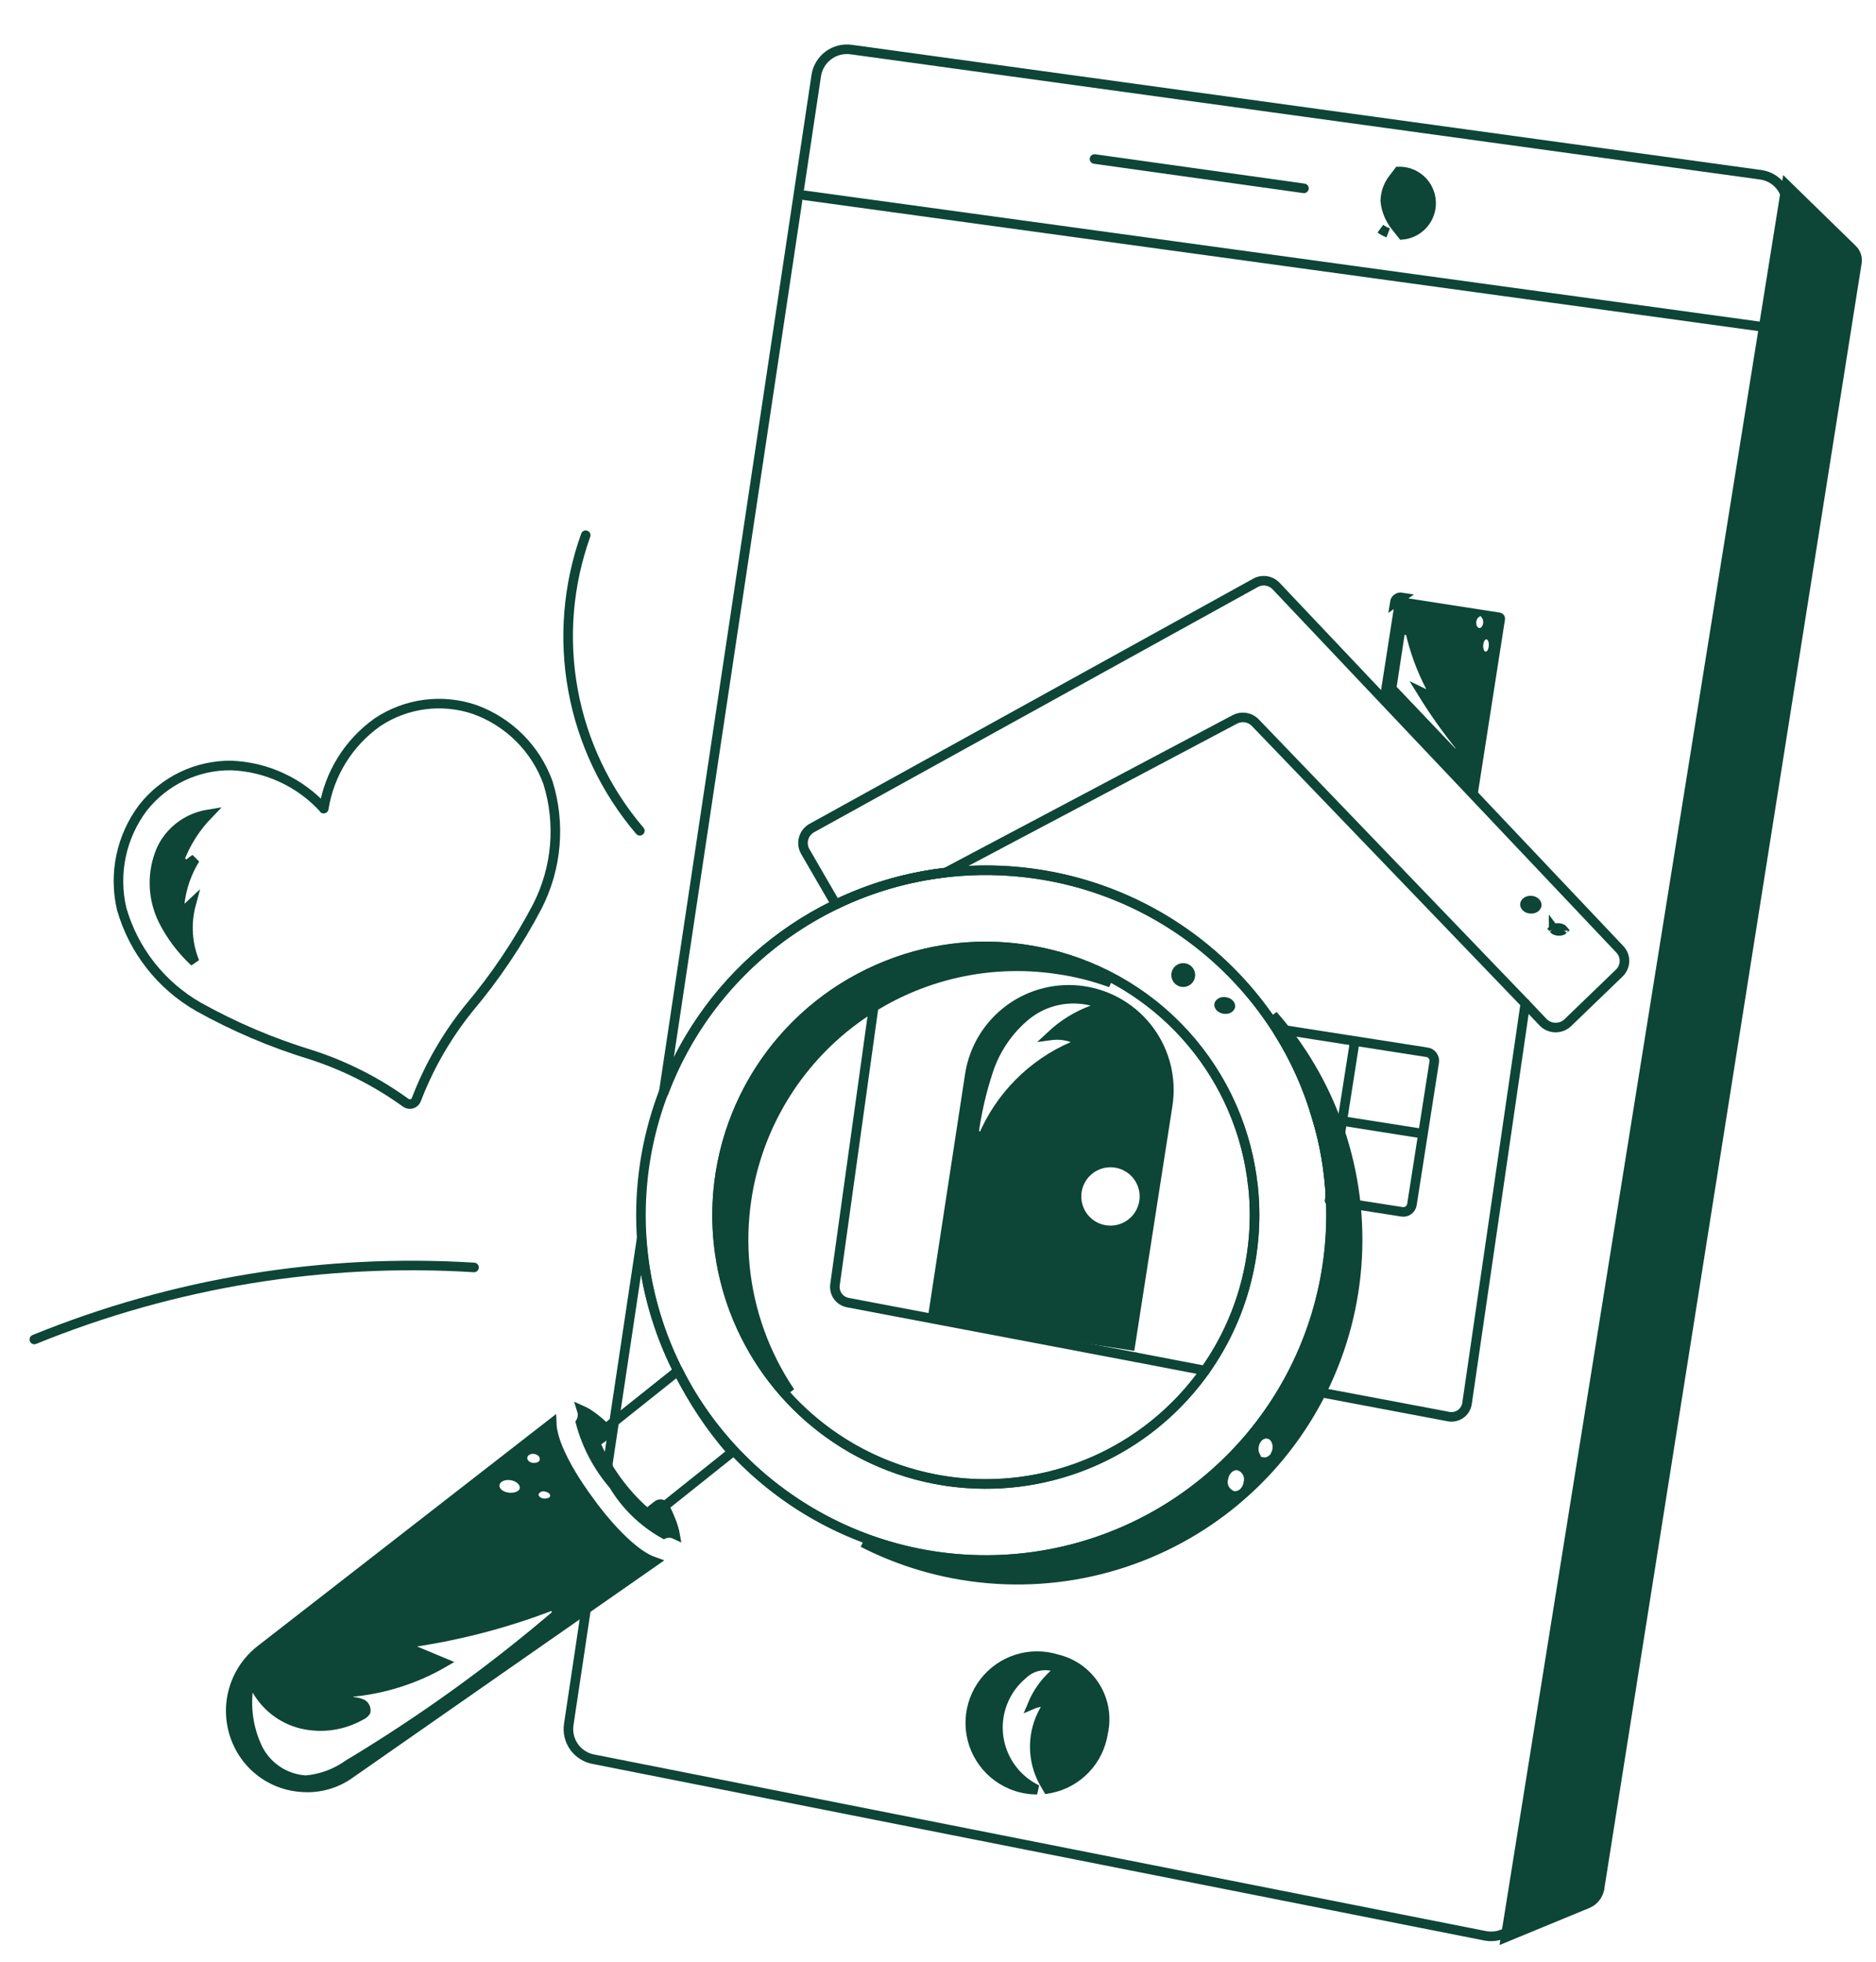 <svg width="392" height="410" viewBox="0 0 392 410" fill="none" xmlns="http://www.w3.org/2000/svg">
<path d="M261.611 246.345L261.6 246.508C261.675 246.777 261.711 247.056 261.707 247.336C261.783 247.423 261.783 247.423 261.777 247.505C262.348 252.409 262.258 257.367 261.51 262.247C260.074 271.919 256.137 281.048 250.089 288.73C244.041 296.413 236.091 302.383 227.027 306.049C217.962 309.715 208.098 310.95 198.41 309.632C188.721 308.315 179.545 304.489 171.789 298.535C164.034 292.581 157.967 284.705 154.191 275.686C150.414 266.668 149.059 256.819 150.258 247.115C151.457 237.411 155.17 228.189 161.029 220.361C166.888 212.533 174.69 206.371 183.662 202.485C193.27 198.23 203.896 196.821 214.281 198.423C226.306 200.182 237.431 205.811 245.971 214.458C254.511 223.105 260.002 234.299 261.611 246.345Z" stroke="#0D4536" stroke-width="2" stroke-linecap="round" stroke-linejoin="round"/>
<path d="M123.499 329.338L118.849 360.355C118.584 362.033 118.996 363.748 119.994 365.123C120.992 366.497 122.494 367.42 124.172 367.689L310.515 404.591C312.224 404.868 313.974 404.455 315.38 403.445C316.786 402.434 317.734 400.907 318.017 399.199L373.335 43.866C373.472 43.028 373.44 42.172 373.241 41.346C373.042 40.521 372.681 39.743 372.177 39.059C371.674 38.376 371.039 37.8 370.31 37.365C369.581 36.93 368.772 36.645 367.931 36.527L177.903 10.362C176.214 10.115 174.497 10.544 173.123 11.556C171.749 12.568 170.829 14.08 170.564 15.766L138.677 228.365C143.313 216.02 151.264 205.194 161.657 197.077C172.049 188.96 184.479 183.867 197.579 182.359C203.928 181.637 210.344 181.743 216.665 182.677C226.945 184.185 236.776 187.906 245.478 193.582C254.18 199.258 261.547 206.755 267.071 215.556C270.59 221.121 273.299 227.16 275.114 233.49C276.76 238.826 277.733 244.347 278.011 249.924L277.863 250.898L278.108 250.915C278.301 255.504 278.043 260.101 277.336 264.64C274.687 282.2 265.653 298.166 251.965 309.48C238.277 320.795 220.897 326.663 203.152 325.96C185.406 325.257 168.544 318.034 155.794 305.673C143.043 293.311 135.3 276.681 134.048 258.966L127.02 305.845L127.027 306.469" stroke="#0D4536" stroke-width="2" stroke-linecap="round" stroke-linejoin="round"/>
<path d="M228.706 33.23L272.464 39.363" stroke="#0D4536" stroke-width="2" stroke-linecap="round" stroke-linejoin="round"/>
<path d="M334.233 394.624L334.233 394.623L388.011 54.884C388.011 54.883 388.012 54.883 388.012 54.882C388.089 54.387 388.047 53.88 387.891 53.404C387.736 52.929 387.47 52.497 387.116 52.143C387.115 52.142 387.114 52.141 387.113 52.14L373.284 38.646L314.6 404.883L331.713 397.824L334.233 394.624ZM334.233 394.624C334.122 395.329 333.833 395.993 333.391 396.554C332.951 397.114 332.373 397.551 331.715 397.824L334.233 394.624ZM360.262 186.553C361.025 186.607 361.78 186.372 362.377 185.894C362.974 185.416 363.368 184.731 363.482 183.975C363.482 183.974 363.482 183.973 363.482 183.973L367.668 156.851C367.669 156.851 367.669 156.85 367.669 156.85C367.794 156.053 367.597 155.238 367.122 154.586C366.647 153.933 365.932 153.495 365.134 153.37L365.124 153.368L365.115 153.367C364.323 153.258 363.519 153.461 362.874 153.933C362.228 154.405 361.791 155.109 361.654 155.897L361.653 155.905L361.652 155.914L357.423 183.048L357.422 183.051C357.3 183.849 357.499 184.663 357.976 185.315C358.452 185.967 359.168 186.403 359.965 186.529L360.009 186.536L360.053 186.539L360.262 186.553ZM360.262 186.553L360.333 185.555M360.262 186.553L360.265 186.553L360.333 185.555M360.333 185.555L360.121 185.541L362.493 183.825C362.417 184.332 362.153 184.793 361.752 185.113C361.352 185.434 360.845 185.592 360.333 185.555ZM371.096 76.463C371.096 76.463 371.097 76.465 371.097 76.468C371.096 76.464 371.096 76.462 371.096 76.463ZM370.977 77.268C370.977 77.268 370.978 77.266 370.98 77.263C370.978 77.266 370.977 77.268 370.977 77.268ZM372.352 76.674C372.353 76.674 372.352 76.675 372.35 76.678C372.351 76.675 372.352 76.674 372.352 76.674ZM371.252 134.142L371.252 134.141L375.489 107.007L375.489 107.006C375.613 106.206 375.415 105.39 374.936 104.736C374.458 104.082 373.74 103.645 372.94 103.521C372.14 103.397 371.323 103.596 370.67 104.074C370.016 104.552 369.579 105.27 369.455 106.07L365.234 133.211C365.234 133.211 365.234 133.212 365.234 133.212C365.172 133.607 365.189 134.011 365.283 134.398C365.377 134.786 365.546 135.152 365.782 135.475C366.018 135.797 366.314 136.071 366.657 136.279C366.999 136.487 367.378 136.624 367.773 136.685L367.815 136.692L367.857 136.694L368.036 136.707L368.036 136.707C368.796 136.758 369.547 136.524 370.142 136.049C370.737 135.575 371.133 134.894 371.252 134.142ZM378.514 84.868L379.591 85.035L379.622 84.578C379.654 84.556 379.684 84.533 379.713 84.511C379.992 84.293 380.21 84.002 380.378 83.714C380.717 83.131 380.968 82.358 381.09 81.531C381.21 80.71 381.199 79.903 381.052 79.249C380.98 78.925 380.862 78.586 380.669 78.295C380.476 78.006 380.14 77.672 379.626 77.592C379.115 77.512 378.694 77.725 378.42 77.942C378.146 78.159 377.93 78.447 377.762 78.736C377.423 79.318 377.172 80.09 377.05 80.921C376.93 81.743 376.938 82.551 377.083 83.207C377.155 83.532 377.273 83.873 377.468 84.165C377.663 84.458 378.001 84.789 378.514 84.868ZM373.07 77.185C373.129 76.801 373.13 76.397 373.052 76.044C373.014 75.873 372.945 75.652 372.805 75.447C372.669 75.248 372.393 74.967 371.952 74.917C371.545 74.864 371.224 75.035 371.041 75.177C370.85 75.326 370.717 75.51 370.626 75.663C370.441 75.977 370.317 76.363 370.257 76.753C370.2 77.131 370.196 77.531 370.274 77.884C370.312 78.058 370.381 78.274 370.517 78.476C370.656 78.682 370.916 78.942 371.327 79.013C371.751 79.086 372.089 78.916 372.288 78.762C372.483 78.612 372.617 78.425 372.708 78.27C372.892 77.955 373.012 77.569 373.07 77.185ZM376.582 72.452C377.183 72.545 377.652 72.242 377.929 71.978C378.216 71.707 378.444 71.35 378.625 70.987C378.994 70.251 379.283 69.265 379.448 68.2C379.613 67.138 379.64 66.111 379.515 65.298C379.453 64.897 379.346 64.486 379.155 64.139C378.968 63.799 378.611 63.37 378.009 63.278C377.41 63.186 376.941 63.483 376.66 63.748C376.371 64.02 376.142 64.377 375.959 64.741C375.589 65.478 375.299 66.465 375.135 67.529C374.97 68.594 374.947 69.622 375.076 70.436C375.139 70.838 375.249 71.247 375.439 71.592C375.624 71.927 375.98 72.359 376.582 72.452Z" fill="#0D4536" stroke="#0D4536" stroke-width="2"/>
<path d="M293.428 35.912L293.429 35.913C294.29 36.046 295.116 36.347 295.86 36.8C296.605 37.253 297.252 37.848 297.766 38.552C298.28 39.255 298.65 40.053 298.855 40.9C299.06 41.747 299.096 42.626 298.961 43.486L298.961 43.487C298.759 44.784 298.178 45.991 297.29 46.957C296.401 47.923 295.247 48.603 293.972 48.913C293.661 48.989 293.346 49.041 293.029 49.071L291.588 47.251C290.399 45.749 289.661 43.939 289.461 42.034C289.487 40.362 290.047 38.742 291.059 37.411L292.258 35.835C292.648 35.826 293.039 35.852 293.428 35.912ZM288.447 47.788C288.942 48.151 289.484 48.448 290.061 48.671C289.481 48.452 288.939 48.154 288.447 47.788Z" fill="#0D4536" stroke="#0D4536" stroke-width="2"/>
<path d="M168.161 40.827L367.984 68.259" stroke="#0D4536" stroke-width="2" stroke-linecap="round" stroke-linejoin="round"/>
<path d="M268.745 289.639L302.749 296.059C303.182 296.134 303.625 296.121 304.052 296.02C304.479 295.92 304.882 295.735 305.236 295.476C305.59 295.217 305.889 294.89 306.114 294.513C306.339 294.137 306.487 293.719 306.547 293.284L318.725 209.73" stroke="#0D4536" stroke-width="2" stroke-linecap="round" stroke-linejoin="round"/>
<path d="M251.823 286.435L237.252 283.637" stroke="#0D4536" stroke-width="2" stroke-linecap="round" stroke-linejoin="round"/>
<path d="M183.662 202.485L174.494 268.367C174.416 268.804 174.427 269.252 174.525 269.685C174.623 270.118 174.806 270.527 175.064 270.888C175.322 271.25 175.649 271.556 176.027 271.789C176.404 272.022 176.825 272.178 177.263 272.246L237.253 283.637" stroke="#0D4536" stroke-width="2" stroke-linecap="round" stroke-linejoin="round"/>
<path d="M338.348 203.36L327.55 213.777C326.853 214.415 325.937 214.761 324.992 214.742C324.047 214.724 323.145 214.342 322.473 213.677L318.724 209.73L262.29 151.019C261.756 150.464 261.057 150.096 260.297 149.971C259.538 149.845 258.757 149.968 258.073 150.321L197.581 182.36C189.623 183.274 181.875 185.518 174.659 188.997L168.276 177.983C168.038 177.574 167.884 177.122 167.821 176.654C167.759 176.185 167.79 175.708 167.912 175.252C168.035 174.795 168.247 174.367 168.536 173.993C168.825 173.619 169.184 173.305 169.595 173.07L262.313 121.826C262.998 121.439 263.792 121.291 264.571 121.403C265.35 121.516 266.069 121.883 266.617 122.448L338.443 198.365C338.767 198.697 339.023 199.091 339.194 199.523C339.365 199.955 339.448 200.417 339.44 200.882C339.431 201.347 339.33 201.805 339.142 202.231C338.955 202.656 338.685 203.04 338.348 203.36Z" stroke="#0D4536" stroke-width="2" stroke-linecap="round" stroke-linejoin="round"/>
<path d="M299.682 221.979L295.026 251.757C294.946 252.228 294.684 252.649 294.297 252.93C293.91 253.21 293.429 253.327 292.956 253.256L278.107 250.931L277.862 250.915L278.011 249.941C277.733 244.363 276.76 238.842 275.114 233.506C273.298 227.176 270.59 221.137 267.07 215.572C267.429 215.305 267.879 215.188 268.323 215.247L298.101 219.902C298.345 219.927 298.58 220.001 298.794 220.121C299.008 220.24 299.194 220.402 299.343 220.597C299.491 220.792 299.597 221.015 299.656 221.253C299.714 221.49 299.723 221.737 299.682 221.979Z" stroke="#0D4536" stroke-width="2" stroke-linecap="round" stroke-linejoin="round"/>
<path d="M277.862 250.899L278.011 249.924L280.473 234.265L283.084 217.632" stroke="#0D4536" stroke-width="2" stroke-linecap="round" stroke-linejoin="round"/>
<path d="M296.943 236.864L280.473 234.265L275.113 233.49" stroke="#0D4536" stroke-width="2" stroke-linecap="round" stroke-linejoin="round"/>
<path d="M226.536 207.105L226.536 207.105C232.018 207.957 236.937 210.951 240.212 215.43C243.486 219.908 244.847 225.503 243.996 230.985C243.996 230.985 243.996 230.985 243.996 230.985L236.182 281.175L194.978 274.756L202.645 224.611C202.645 224.611 202.645 224.611 202.645 224.611C203.061 221.892 204.01 219.281 205.436 216.929C206.863 214.576 208.74 212.528 210.959 210.902C213.178 209.276 215.696 208.104 218.369 207.452C221.042 206.801 223.817 206.683 226.536 207.105ZM224.127 218.699L226.47 217.684L224.06 216.838C222.686 216.356 221.228 216.191 219.78 216.357C219.749 216.361 219.718 216.365 219.686 216.369C222.15 214.069 225.056 212.273 228.244 211.099L231.28 209.981L228.143 209.191C225.787 208.598 223.325 208.558 220.952 209.075C218.578 209.592 216.357 210.652 214.461 212.172L214.461 212.172L214.452 212.18C210.78 215.195 208.035 219.188 206.536 223.698L206.536 223.699C205.09 228.067 204.057 232.562 203.45 237.123L205.363 237.643C208.946 229.149 215.667 222.364 224.127 218.699ZM230.943 257.053L230.945 257.053C232.802 257.341 234.708 256.88 236.227 255.77C237.746 254.66 238.761 252.992 239.051 251.133L239.051 251.133C239.266 249.747 239.066 248.328 238.475 247.055C237.885 245.782 236.93 244.713 235.731 243.983C234.533 243.253 233.146 242.895 231.744 242.953C230.342 243.012 228.989 243.484 227.856 244.312C226.722 245.139 225.86 246.284 225.378 247.601C224.895 248.919 224.814 250.35 225.144 251.714C225.475 253.077 226.202 254.312 227.234 255.262C228.266 256.213 229.557 256.836 230.943 257.053Z" fill="#0D4536" stroke="#0D4536" stroke-width="2"/>
<path d="M313.244 129.013L313.245 129.013C313.281 129.018 313.316 129.031 313.349 129.051C313.382 129.071 313.41 129.097 313.431 129.126C313.453 129.156 313.469 129.19 313.478 129.227C313.486 129.263 313.488 129.3 313.482 129.338C313.482 129.338 313.482 129.338 313.482 129.338L307.966 164.699L289.448 145.136L292.422 126.057L292.422 126.056C292.428 126.019 292.44 125.984 292.459 125.954C292.477 125.924 292.502 125.897 292.533 125.875C292.562 125.853 292.595 125.838 292.631 125.83C292.667 125.821 292.703 125.82 292.739 125.826L292.739 125.826L292.747 125.827L308.308 128.245C308.153 128.365 308.026 128.504 307.93 128.638C307.659 129.014 307.507 129.486 307.474 129.966C307.441 130.445 307.528 130.934 307.746 131.344C307.955 131.737 308.38 132.203 309.05 132.248C309.724 132.294 310.205 131.883 310.46 131.526C310.729 131.151 310.881 130.68 310.914 130.2C310.946 129.726 310.864 129.239 310.649 128.829C310.608 128.75 310.558 128.667 310.498 128.586L313.244 129.013ZM291.605 125.433C291.517 125.577 291.459 125.737 291.434 125.903L292.9 124.839C292.734 124.812 292.564 124.818 292.4 124.857C292.236 124.896 292.082 124.966 291.945 125.065C291.809 125.164 291.693 125.289 291.605 125.433ZM290.849 143.387L290.775 143.871L291.113 144.227L304.029 157.81L305.529 156.489C302.487 152.759 299.696 148.833 297.174 144.736L297.601 144.943L300.318 146.254L298.923 143.58C296.959 139.815 295.503 135.807 294.594 131.66L292.629 131.724L290.849 143.387ZM308.924 134.788C308.893 135.249 308.945 135.722 309.097 136.123C309.217 136.438 309.568 137.114 310.355 137.168L310.379 137.169C311.189 137.224 311.615 136.564 311.76 136.281C311.951 135.907 312.056 135.452 312.087 135.004C312.118 134.547 312.07 134.077 311.921 133.676C311.804 133.362 311.457 132.679 310.665 132.625C309.878 132.572 309.438 133.193 309.277 133.489C309.071 133.866 308.956 134.327 308.924 134.788Z" fill="#0D4536" stroke="#0D4536" stroke-width="2"/>
<path d="M321.119 189.153C321.098 189.458 320.69 189.983 319.821 189.924C318.953 189.865 318.62 189.289 318.641 188.984C318.662 188.679 319.07 188.154 319.938 188.213C320.806 188.273 321.139 188.848 321.119 189.153Z" fill="#0D4536" stroke="#0D4536" stroke-width="2"/>
<path d="M326.672 194.27C326.672 194.27 326.671 194.273 326.669 194.277C326.67 194.272 326.672 194.27 326.672 194.27ZM326.533 194.217C326.586 194.256 326.618 194.288 326.637 194.312C326.615 194.332 326.579 194.36 326.522 194.391C326.334 194.496 326.02 194.579 325.631 194.553C325.241 194.526 324.941 194.401 324.77 194.272C324.718 194.233 324.685 194.201 324.666 194.177C324.688 194.157 324.725 194.129 324.782 194.098C324.969 193.993 325.283 193.91 325.673 193.936C326.063 193.963 326.362 194.088 326.533 194.217ZM324.637 194.131C324.637 194.131 324.639 194.134 324.64 194.139C324.637 194.134 324.637 194.131 324.637 194.131ZM324.631 194.219C324.631 194.219 324.632 194.217 324.635 194.212C324.633 194.217 324.631 194.219 324.631 194.219ZM326.664 194.35C326.666 194.355 326.666 194.358 326.666 194.358C326.666 194.358 326.665 194.355 326.664 194.35Z" fill="#0D4536" stroke="#0D4536" stroke-width="2"/>
<path d="M220.835 346.735L220.867 346.745L220.9 346.753C224.203 347.539 227.064 349.596 228.862 352.476C230.66 355.357 231.25 358.83 230.505 362.143L230.498 362.176L230.492 362.209C230.055 365.023 228.768 367.635 226.803 369.696C224.838 371.757 222.29 373.167 219.501 373.738C219.31 373.777 219.118 373.812 218.927 373.843L218.293 372.752C216.924 370.395 216.208 367.716 216.217 364.99C216.225 362.264 216.959 359.59 218.343 357.241L219.366 355.504L217.363 355.74C216.813 355.805 216.276 355.95 215.771 356.167C216.768 353.793 218.278 351.653 220.209 349.907L221.679 348.578L219.737 348.185C218.655 347.966 217.536 348.016 216.478 348.332C215.434 348.644 214.482 349.204 213.702 349.965C211.836 351.523 210.394 353.527 209.511 355.793C208.622 358.071 208.328 360.538 208.656 362.962C208.985 365.386 209.925 367.686 211.387 369.646C212.782 371.515 214.608 373.015 216.707 374.022C214.823 374.022 212.947 373.641 211.197 372.89C208.581 371.767 206.37 369.87 204.863 367.455C203.355 365.04 202.623 362.221 202.763 359.377C202.904 356.533 203.911 353.8 205.649 351.545C207.388 349.29 209.774 347.621 212.488 346.761C215.203 345.901 218.115 345.892 220.835 346.735Z" fill="#0D4536" stroke="#0D4536" stroke-width="2"/>
<path d="M138.951 314.988L138.954 314.993C140.115 317.357 140.792 319.199 141.045 320.64C140.834 320.541 140.611 320.468 140.382 320.424C140.01 320.351 139.628 320.354 139.258 320.431C139.089 320.466 138.923 320.516 138.764 320.581C134.434 318.16 130.808 314.651 128.245 310.398L128.202 310.326L128.147 310.263C124.917 306.496 122.577 302.051 121.3 297.26C121.607 296.746 121.759 296.151 121.731 295.545C121.719 295.274 121.671 295.009 121.59 294.755C122.96 295.361 124.617 296.563 126.527 298.417L126.553 298.442L126.581 298.465C126.683 298.551 126.762 298.661 126.811 298.786C126.86 298.911 126.877 299.045 126.86 299.177L126.858 299.199L126.856 299.221C126.831 299.529 126.692 299.816 126.467 300.026L125.047 301.041L124.377 301.521L124.719 302.27C127.048 307.376 130.397 311.952 134.559 315.717L135.18 316.278L135.842 315.766L137.4 314.56L137.4 314.56L137.409 314.553C137.524 314.462 137.657 314.398 137.8 314.366C137.935 314.335 138.075 314.334 138.212 314.361C138.368 314.408 138.514 314.485 138.639 314.59C138.77 314.699 138.877 314.835 138.951 314.988ZM133.711 324.839C134.658 325.486 135.65 326.038 136.644 326.387L73.41 370.498L73.397 370.507L73.384 370.516C70.407 372.737 66.723 373.8 63.02 373.504L63.013 373.503L63.005 373.503C60.67 373.352 58.399 372.682 56.356 371.542C54.313 370.402 52.55 368.821 51.195 366.914C48.812 363.555 47.8 359.413 48.365 355.333C48.93 351.256 51.028 347.547 54.231 344.962L115.288 297.491C115.316 298.247 115.445 299.024 115.635 299.792C116.096 301.657 116.963 303.656 117.941 305.533C119.791 309.084 122.117 312.348 123.149 313.706L123.289 313.906C124.122 315.091 126.445 318.163 129.237 320.994C130.632 322.409 132.167 323.787 133.711 324.839ZM111.646 311.82L111.551 312.004L111.537 312.211C111.495 312.822 111.818 313.316 112.17 313.619C112.536 313.935 113.023 314.134 113.553 314.171C113.987 314.2 114.467 314.154 114.885 313.996C115.245 313.86 115.914 313.487 115.969 312.677C116.013 312.035 115.655 311.557 115.309 311.278C114.972 311.006 114.551 310.833 114.126 310.744C113.663 310.612 113.168 310.642 112.722 310.828C112.257 311.022 111.876 311.373 111.646 311.82ZM90.641 346.629C91.328 346.915 92.013 347.2 92.695 347.485C86.648 350.988 79.888 353.102 72.907 353.664C72.848 353.667 72.79 353.672 72.731 353.677L72.898 355.67C72.95 355.666 73.002 355.662 73.054 355.658C73.957 355.599 74.862 355.757 75.692 356.121C75.971 356.288 76.19 356.541 76.316 356.842C76.429 357.114 76.462 357.412 76.41 357.7C76.171 358.039 75.843 358.308 75.462 358.475L75.415 358.495L75.37 358.52C71.572 360.666 67.096 361.276 62.862 360.224C60.939 359.731 59.134 358.858 57.554 357.656C55.974 356.452 54.65 354.944 53.663 353.22L52.109 350.507L51.8 353.619C51.401 357.641 52.104 361.695 53.834 365.349L53.837 365.356L53.841 365.363C54.775 367.258 56.192 368.873 57.95 370.045C59.707 371.217 61.743 371.905 63.851 372.039L63.93 372.044L64.008 372.037C67.176 371.738 70.208 370.606 72.796 368.755C88.264 359.46 102.925 348.883 116.626 337.136L115.613 335.445C106.384 339.031 96.791 341.598 87.005 343.1L83.511 343.636L86.768 345.01C88.045 345.548 89.342 346.088 90.637 346.627L90.639 346.628L90.641 346.629ZM113.782 305.065C113.871 303.768 112.793 303.046 111.811 302.869C110.728 302.673 109.49 303.19 109.216 304.343C109.055 305.023 109.368 305.629 109.725 306.002C110.102 306.394 110.65 306.674 111.273 306.716C111.728 306.747 112.258 306.711 112.724 306.508C113.228 306.288 113.731 305.822 113.782 305.065ZM109.605 311.013C109.659 310.216 109.22 309.57 108.721 309.156C108.211 308.732 107.534 308.448 106.806 308.346C106.088 308.245 105.361 308.32 104.754 308.58C104.157 308.837 103.546 309.343 103.4 310.151C103.255 310.954 103.636 311.643 104.147 312.093C104.655 312.539 105.351 312.82 106.109 312.923C106.854 313.023 107.614 312.956 108.24 312.702C108.84 312.458 109.542 311.928 109.605 311.013Z" fill="#0D4536" stroke="#0D4536" stroke-width="2"/>
<path d="M216.636 182.641C202.536 180.542 188.13 182.67 175.239 188.757C162.348 194.844 151.551 204.617 144.213 216.839C136.875 229.062 133.327 243.185 134.015 257.425C134.703 271.664 139.598 285.379 148.08 296.837C156.563 308.295 168.252 316.98 181.67 321.795C195.088 326.61 209.632 327.339 223.464 323.889C237.296 320.44 249.795 312.966 259.38 302.414C268.966 291.861 275.206 278.704 277.315 264.605C278.717 255.238 278.26 245.687 275.969 236.497C273.678 227.307 269.599 218.659 263.963 211.047C258.328 203.435 251.247 197.008 243.127 192.134C235.006 187.26 226.004 184.034 216.636 182.641ZM197.707 309.51C186.722 307.87 176.47 303.01 168.247 295.544C160.023 288.078 154.199 278.341 151.51 267.565C148.82 256.788 149.387 245.457 153.137 235.002C156.888 224.548 163.654 215.441 172.581 208.832C181.508 202.223 192.193 198.409 203.287 197.873C214.381 197.337 225.385 200.103 234.907 205.821C244.429 211.539 252.042 219.951 256.783 229.995C261.524 240.04 263.18 251.264 261.541 262.249C259.332 276.976 251.369 290.224 239.401 299.085C227.433 307.946 212.437 311.695 197.707 309.51Z" stroke="#0D4536" stroke-width="2" stroke-linecap="round" stroke-linejoin="round"/>
<path d="M278.015 249.925L277.866 250.899L278.111 250.916C278.052 250.584 278.074 250.257 278.015 249.925Z" stroke="#0D4536" stroke-width="2" stroke-linecap="round" stroke-linejoin="round"/>
<path d="M139.55 314.203L152.993 303.475C148.483 298.335 144.681 292.615 141.688 286.467L127.379 297.874" stroke="#0D4536" stroke-width="2" stroke-linecap="round" stroke-linejoin="round"/>
<path d="M248.736 203.873C248.68 204.697 247.966 205.32 247.142 205.264C246.318 205.207 245.696 204.494 245.752 203.67C245.808 202.846 246.522 202.224 247.346 202.28C248.17 202.336 248.792 203.05 248.736 203.873Z" fill="#0D4536" stroke="#0D4536" stroke-width="2"/>
<path d="M256.031 209.386C256.901 209.521 257.127 210.097 257.094 210.311C257.06 210.525 256.67 211.005 255.8 210.87C254.93 210.734 254.703 210.158 254.737 209.944C254.77 209.73 255.161 209.25 256.031 209.386Z" fill="#0D4536" stroke="#0D4536" stroke-width="2"/>
<path d="M165.108 290.895C159.853 285.093 155.858 278.198 153.45 270.639C149.643 258.694 150.024 245.808 154.53 234.108C159.036 222.409 167.397 212.597 178.233 206.292C189.069 199.986 201.732 197.566 214.129 199.429L214.136 199.43C220.46 200.338 226.536 202.358 232.094 205.365C228.502 204.053 224.772 203.115 220.962 202.571C213.541 201.458 205.973 201.818 198.691 203.632C191.408 205.445 184.554 208.677 178.521 213.141C172.488 217.606 167.394 223.216 163.53 229.65C159.667 236.085 157.109 243.217 156.004 250.641C154.606 259.948 155.541 269.457 158.725 278.314C160.328 282.774 162.476 286.998 165.108 290.895ZM214.278 198.44L214.278 198.44L214.278 198.44Z" fill="#0D4536" stroke="#0D4536" stroke-width="2"/>
<path d="M258.884 306.314L258.81 306.29L258.733 306.278C257.901 306.145 257.152 306.491 256.626 307.005C256.113 307.506 255.761 308.205 255.629 308.977C255.439 309.702 255.53 310.472 255.883 311.134C256.116 311.572 256.453 311.94 256.859 312.211L256.842 312.467L257.744 312.611C258.571 312.743 259.328 312.403 259.862 311.888C260.382 311.386 260.74 310.68 260.853 309.888C261.037 309.167 260.945 308.403 260.595 307.746C260.231 307.065 259.618 306.552 258.884 306.314ZM262.021 302.228C261.908 302.937 261.996 303.659 262.294 304.262L260.574 305.005L263.946 305.555C264.728 305.682 265.429 305.34 265.911 304.877L267.524 304.18C261.744 311.216 254.662 317.08 246.66 321.448C238.161 326.088 228.803 328.942 219.161 329.836C209.519 330.729 199.797 329.643 190.59 326.645C187.052 325.492 183.618 324.067 180.319 322.385C185.121 324.19 190.12 325.478 195.231 326.217C210.84 328.554 226.786 325.775 240.684 318.296C254.583 310.816 265.686 299.039 272.334 284.724C278.982 270.409 280.817 254.327 277.564 238.882C275.53 229.224 271.575 220.14 265.997 212.141C268.54 215.035 270.85 218.139 272.901 221.424C278.028 229.638 281.422 238.814 282.876 248.387C284.33 257.96 283.812 267.73 281.355 277.096C278.898 286.462 274.553 295.228 268.587 302.855C268.267 303.263 267.943 303.668 267.615 304.07L266.589 303.917C266.724 303.626 266.82 303.309 266.87 302.977C266.979 302.264 266.888 301.536 266.584 300.931C266.277 300.32 265.716 299.782 264.915 299.663C264.128 299.545 263.43 299.877 262.945 300.358C262.46 300.837 262.137 301.502 262.021 302.228Z" fill="#0D4536" stroke="#0D4536" stroke-width="2"/>
<path d="M133.697 173.623C126.54 165.235 121.725 155.105 119.738 144.259C117.752 133.413 118.666 122.235 122.386 111.855" stroke="#0D4536" stroke-width="2" stroke-linecap="round" stroke-linejoin="round"/>
<path d="M99.048 264.878C67.681 262.923 36.277 268.069 7.175 279.933" stroke="#0D4536" stroke-width="2" stroke-linecap="round" stroke-linejoin="round"/>
<path d="M67.634 168.995C67.632 168.987 67.632 168.979 67.636 168.972C67.639 168.964 67.645 168.959 67.653 168.956C68.23 165.363 69.519 161.922 71.442 158.831C73.366 155.74 75.887 153.062 78.859 150.952C81.81 148.978 85.178 147.71 88.701 147.245C92.225 146.78 95.808 147.131 99.174 148.271C102.7 149.541 105.901 151.571 108.551 154.216C111.201 156.861 113.234 160.056 114.505 163.573C117.164 172.152 116.366 181.425 112.28 189.424C108.301 197.015 103.507 204.153 97.983 210.711C93.357 216.443 89.658 222.863 87.022 229.736C86.949 229.96 86.822 230.163 86.653 230.327C86.484 230.492 86.277 230.613 86.051 230.68C85.825 230.747 85.585 230.759 85.354 230.713C85.122 230.668 84.904 230.567 84.72 230.42C78.739 226.095 72.114 222.733 65.087 220.457C56.871 217.959 48.947 214.589 41.453 210.403C33.648 205.926 27.9 198.592 25.428 189.958C24.573 186.319 24.53 182.538 25.301 178.881C26.071 175.224 27.638 171.781 29.889 168.795C32.085 166.007 34.895 163.761 38.102 162.232C41.309 160.703 44.827 159.932 48.382 159.979C52.031 160.127 55.614 160.997 58.923 162.538C62.232 164.079 65.201 166.261 67.658 168.956L67.656 168.985" stroke="#0D4536" stroke-width="2" stroke-linecap="round" stroke-linejoin="round"/>
<path d="M38.796 171.91C40.242 171.045 41.841 170.465 43.502 170.194C40.833 172.955 38.763 176.227 37.43 179.817L39.079 180.868C39.586 180.354 40.152 179.903 40.763 179.522C39.035 182.328 37.937 185.477 37.557 188.761L37.245 191.466L39.234 189.606L39.931 188.954C39.374 191.015 39.166 193.164 39.327 195.314C39.474 197.285 39.928 199.213 40.663 201.034C37.968 198.545 35.739 195.601 34.095 192.334C32.951 190.01 32.33 187.478 32.273 184.908C32.217 182.341 32.724 179.793 33.762 177.435C34.84 175.153 36.59 173.23 38.796 171.91Z" fill="#0D4536" stroke="#0D4536" stroke-width="2"/>
</svg>
